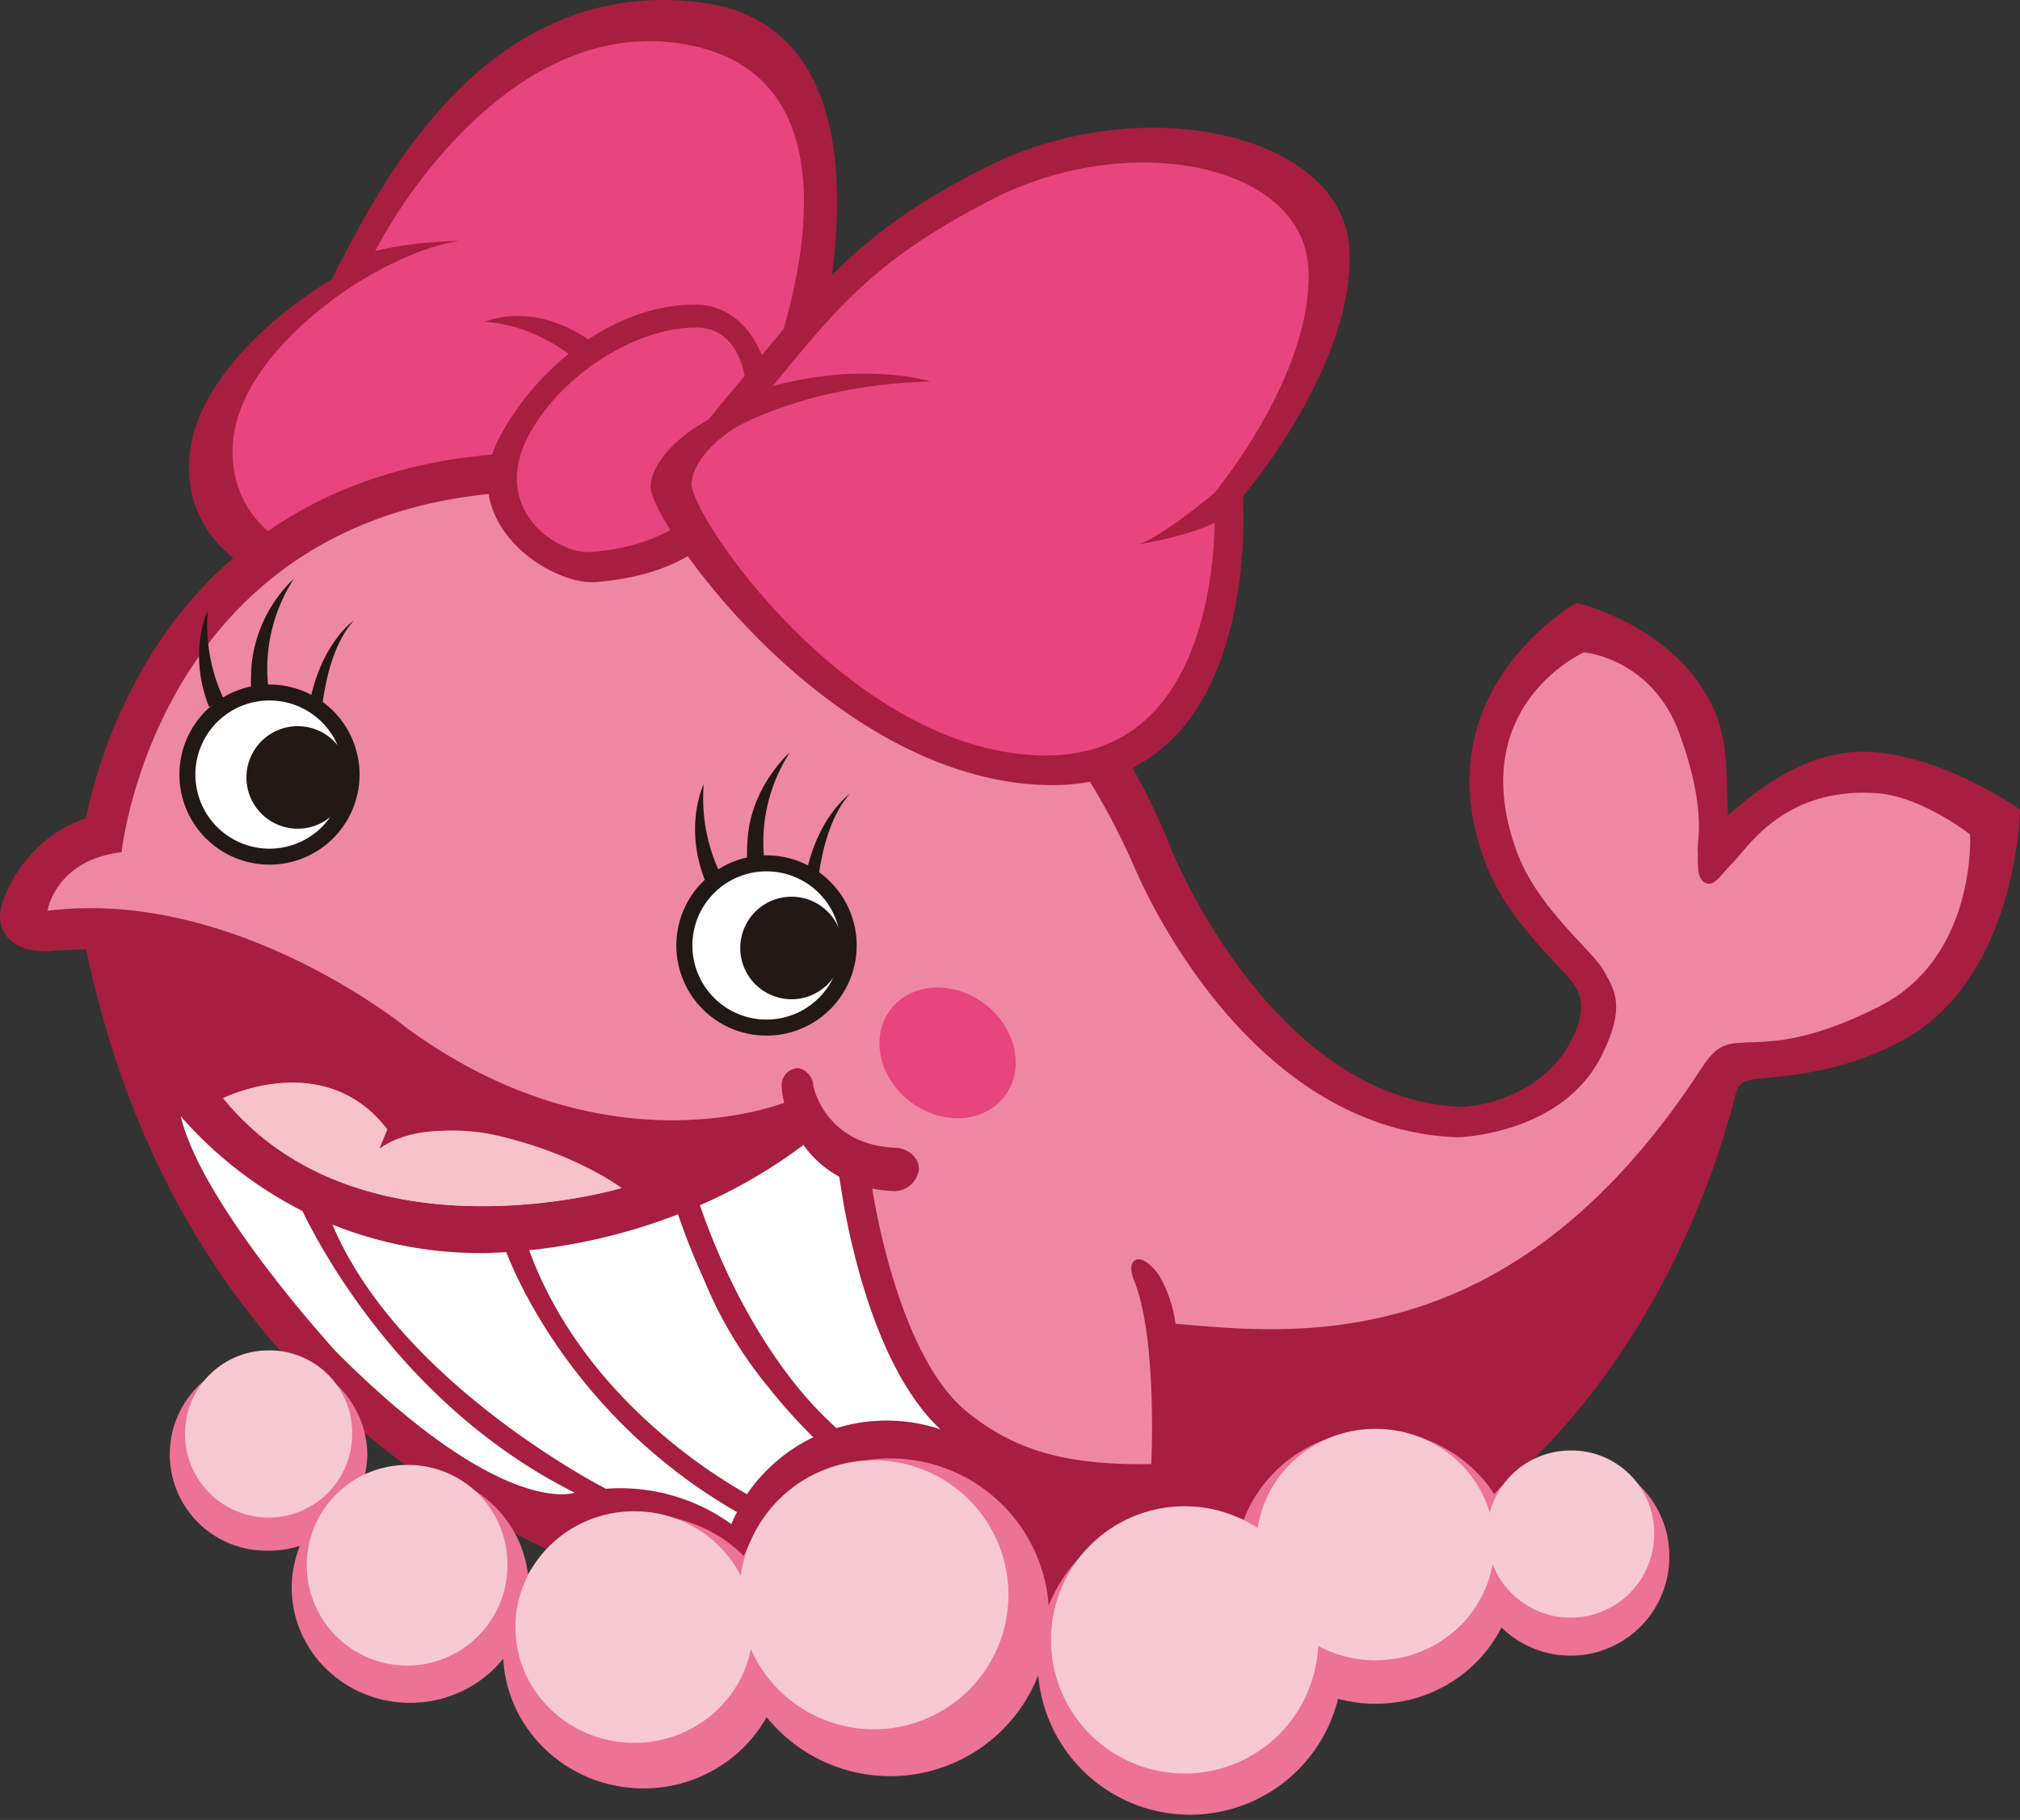 <svg xmlns="http://www.w3.org/2000/svg" xmlns:xlink="http://www.w3.org/1999/xlink" width="787.849" height="709.996" viewBox="0 0 787.849 709.996"><rect x="0" y="0" width="787.849" height="709.996" fill="#333333" stroke="none"/><defs><clipPath id="a"><rect width="787.849" height="709.997" fill="none"/></clipPath></defs><g clip-path="url(#a)"><path d="M272.981.91c-78.943-9.825-119.561,62.328-137.7,96.57-3.754,7.078-5.734,11.4-5.734,11.4-15.86,9.347-55.893,38.47-55.838,73.346S108.4,227.1,108.4,227.1c34.1-22.477,101.055-30.242,101.055-30.242l102.509-33.81s51.3-150.9-38.971-162.141" fill="#a71e41"/><path d="M265.969,17.07C206.383,7.47,161.68,68.078,145.656,99.2c-3.314,6.435-5.056,10.364-5.056,10.364-14,8.5-49.974,34.969-49.925,66.678s30.631,40.8,30.631,40.8c30.094-20.435,89.189-27.5,89.189-27.5l84.586-31.32S352.066,30.948,265.969,17.07" fill="#e8447d"/><path d="M687.657,420.579c12.079-1.127,30.494-2.513,52.7-13.813,46.635-23.739,47.492-90.982,47.492-90.982s-31.7-22.359-61.067-22.517c-23.279-.124-42.66,15.951-52.725,24.712-1.007-7.794.476-24.56-4.015-37.2-12.755-35.912-55.177-45.577-55.177-45.577s-61.945,34.672-34.9,102.938c7.027,17.737,21.681,32.156,30.364,41.627,4.5,4.91,10.493,11.186,2.3,26.566-10.851,20.372-33.821,25.4-43.165,25.445-73.386-3.111-112.331-99.72-112.7-100.634C398.592,185.92,258.4,178.811,248.655,177.97a287.512,287.512,0,0,0-35.756-1.5c-85.157,0-130.075,41.5-152.764,76.99a200.618,200.618,0,0,0-26.656,65.775C12.5,326.14,1.6,345.944.081,356.026c-.733,6.336,3.32,15.917,19.8,15.03,4.257-.533,9.153-.476,13.693-.729C91.306,644.4,371.914,643.255,371.914,643.255c232.491,17.337,291.689-167.161,304-212.409,1.946-7.162,1.2-9.269,11.74-10.265" fill="#a71e41"/><path d="M442.722,338.949C382.081,198.836,247.009,193.86,247.009,193.86,64.174,171,47.422,332.471,47.422,332.471c-25.9,3.058-28.891,22.847-28.891,22.847,73.076-9.145,140.1,45.7,140.1,45.7,72.465,52.98,136.824,32.974,147.233,29.2a35.35,35.35,0,0,1-.975-6.126,6.688,6.688,0,0,1,5.774-7.356c2.568-.335,6.286,2.819,6.53,6.53.147,1.9,5.424,23.433,32.123,24.489,4.664.19,9.241,3.792,9.058,8.447a9.644,9.644,0,0,1-9.389,8.454h-.341a55.848,55.848,0,0,1-8.464-.975c1.685,10.552,11.666,66.632,37.075,87.173,18.9,15.287,39.007,20.8,71.762,20.309.036-.421,2.427-49.118-6.7-71.646-1.169-2.882-2.048-6.918.843-8.087s7.72,3.916,9.206,6.646a50.047,50.047,0,0,1,6.09,18.327c45.99,4,129.774,13.762,203.035-96.446,3.478-5.231,6.212-9.9,10.6-11.8,9.269-4.032,23.138,3.678,61.035-15.609s35.263-67,35.263-67-18.963-14.939-36.537-16.119c-35.921-2.4-50,21.084-56.011,27.118-4.213,4.238-6.836,8.7-9.717,8.19-5.1-.893-3.682-9.629-3.975-13.21s3.634-15.643-7.11-45.291S617.721,254.5,617.721,254.5s-46.807,20.945-26.18,77.611c8,21.982,29.351,38.484,33.757,46.268s8.936,14.114-.552,33.283c-15.43,31.177-56.3,32.019-56.3,32.019-78.5-2.814-119.61-90.615-125.725-104.744" fill="#ee87a3"/><path d="M232.388,227.1c-17.174,1.426-56.168-23.08-36.982-57.637,16.092-29.02,46.3-50.9,75.935-50.62s35.047,45.476,26.427,58.983-12.934,44.912-65.381,49.266" fill="#a71e41"/><path d="M230.8,215.351c-13.581,1.179-39.814-16.877-24.647-45.442,12.745-23.972,42.167-42.354,65.589-42.131s22.165,37.88,15.346,49.057-14.832,34.916-56.289,38.516" fill="#e8447d"/><path d="M385.665,64.686c-54.728,27.1-69.28,51.562-100.166,87.874-3.147,3.691-6.219,7.4-9.136,11.123,0,0-1.426.733-3.562,2.069-6.109,3.832-18.045,12.679-19.079,23.686-1.228,12.868,69.074,114.625,154.223,116.837,67.487,1.772,76.257-69.981,77-99.85.19-7.828-.169-12.785-.169-12.785s43.989-51.328,41.537-96.375S445.965,34.823,385.66,64.681" fill="#a71e41"/><path d="M387.313,77.588c-48.3,24.638-62.282,44.376-89.545,77.384-2.776,3.356-5.477,6.741-8.06,10.111,0,0-1.264.659-3.141,1.883-5.4,3.478-15.932,11.519-16.84,21.527-1.085,11.7,60.959,104.2,136.114,106.218,59.569,1.605,67.308-63.618,67.955-90.773.177-7.112-.141-11.618-.141-11.618s38.832-46.67,36.654-87.615S440.534,50.441,387.3,77.583" fill="#e8447d"/><path d="M319.487,340.3c1.657-10.84,5.052-22.883,11.969-30.565-.338.237-11.246,8.01-16.3,27.9a35.008,35.008,0,0,0-16.188-3.956c-.352,0-.7.016-1.049.026a64.511,64.511,0,0,1,10.2-40.263c-.241.211-14.841,13.059-16.488,33.3-.218,2.585-.3,5.178-.279,7.771a34.938,34.938,0,0,0-11.219,4.635,68.3,68.3,0,0,1-5.667-33.167l0-.01s-7.86,15.94.419,37.249a35.158,35.158,0,0,0,24.039,60.792h.02A35.162,35.162,0,0,0,319.487,340.3" fill="#221815"/><path d="M331.465,309.719l-.01.012.017-.012Z" fill="#221815"/><path d="M308.122,293.419l-.009.015.011-.01Z" fill="#221815"/><path d="M125.859,273.83c1.585-11.149,4.97-23.831,12.149-31.808-.345.241-11.664,8.311-16.581,29.042a34.96,34.96,0,0,0-16.312-4.021c-.193,0-.384.011-.577.015a64.563,64.563,0,0,1,10.127-41.353,53.764,53.764,0,0,0-16.5,33.311,82.56,82.56,0,0,0-.264,8.771,34.914,34.914,0,0,0-10.924,4.3,68.322,68.322,0,0,1-5.965-33.822v-.01s-7.927,16.064.518,37.5c.38-.211.765-.412,1.15-.611a35.05,35.05,0,0,0-12.7,27.028v.008a35.128,35.128,0,1,0,55.876-28.345" fill="#221815"/><path d="M138.017,242.01l-.01.013.017-.013Z" fill="#221815"/><path d="M87.032,428.422s39.633-19.78,64.016,12.218a15.1,15.1,0,0,0-3.082,7.584s17.621-12.262,47.974-4.767S242.4,463.469,242.4,463.469,140.38,493.963,87.032,428.426" fill="#f7c2ca"/><path d="M70.5,435.486c8.378,35.1,60.71,91.959,60.71,91.959,65.451,65.514,92.929,54.857,92.929,54.857-65.356-32.675-98.184-93.32-106.2-109.9A157.561,157.561,0,0,1,70.5,435.486" fill="#fff"/><path d="M129.671,477.751c26.1,61.987,106.646,103.033,106.646,103.033a74.151,74.151,0,0,1,48.9,13.773c.683-1.586,1.432-3.137,2.229-4.658-62.033-35.7-85.615-90.077-89.986-101.413a154.326,154.326,0,0,1-67.789-10.743" fill="#fff"/><path d="M291.324,582.9A66.344,66.344,0,0,1,317.2,560.68a209.881,209.881,0,0,1-17.529-19.54,163.193,163.193,0,0,1-25.424-42.714c-3.463-7.569-6.762-15.8-9.814-24.706a225.623,225.623,0,0,1-58.048,14.03c19.8,53.864,66.7,84.8,84.944,95.142" fill="#fff"/><path d="M87.032,428.422s39.633-19.78,64.016,12.218l-3.082,7.584s15.241-13.669,50.294-3c0,0,24.318,4.573,44.143,18.245,0,0-102.022,30.494-155.37-35.042" fill="#f7c2ca"/><path d="M143.267,567.393a38.082,38.082,0,0,1-38.549,37.53,37.568,37.568,0,1,1-1.859-75.113q.93-.023,1.859,0a38.086,38.086,0,0,1,38.55,37.583" fill="#ec7296"/><path d="M206.19,619.266c0,24.857-20.747,45.036-46.247,45.036-25.54,0-46.182-20.181-46.182-45.036a45.613,45.613,0,0,1,46.12-45.1h.066c25.5,0,46.247,20.166,46.247,45.1" fill="#ec7296"/><path d="M409.2,630.9a61.979,61.979,0,1,1-62.011-61.947h0A61.979,61.979,0,0,1,409.2,630.9" fill="#ec7296"/><path d="M523.6,648.541a59.435,59.435,0,1,1,0-.055v.055" fill="#ec7296"/><path d="M591.229,611.332c0,29.492-24.489,53.346-54.732,53.346s-54.8-23.859-54.8-53.346c0-29.431,24.585-53.342,54.8-53.342s54.732,23.911,54.732,53.342" fill="#ec7296"/><path d="M651.062,606.493a38.514,38.514,0,1,1-39.4-37.613c.274-.006.548-.01.822-.01a38.034,38.034,0,0,1,38.571,37.489c0,.045,0,.089,0,.134" fill="#ec7296"/><path d="M305.7,644.333c0,29.422-24.495,53.359-54.732,53.359s-54.77-23.937-54.77-53.359c0-29.492,24.539-53.39,54.77-53.39s54.732,23.9,54.732,53.39" fill="#ec7296"/><path d="M298.95,339.929a28.908,28.908,0,1,0,.008,0" fill="#fff"/><path d="M288.712,369.811a20,20,0,1,1,5.861,14.158,20,20,0,0,1-5.861-14.158" fill="#221815"/><path d="M76.2,302.2a28.908,28.908,0,1,1,28.935,28.881H105.1A28.908,28.908,0,0,1,76.2,302.2" fill="#fff"/><path d="M96.115,303.277a20,20,0,1,1,5.857,14.155,20,20,0,0,1-5.857-14.155" fill="#221815"/><path d="M396.146,414.5c0,13.933-11.91,23.534-26.582,21.451s-26.574-15.055-26.557-28.98,11.919-23.511,26.591-21.43,26.566,15.047,26.542,28.959" fill="#e8447d"/><path d="M137.357,558.612a32.611,32.611,0,1,1-33.4-31.8c.26-.007.519-.01.779-.01a32.23,32.23,0,0,1,32.624,31.809" fill="#f7c9d3"/><path d="M197.9,609.682a39.133,39.133,0,1,1-40.077-38.165c.31-.008.621-.012.931-.012A38.679,38.679,0,0,1,197.9,609.682" fill="#f7c9d3"/><path d="M393.31,622.133a52.47,52.47,0,1,1-52.491-52.453,52.47,52.47,0,0,1,52.491,52.453Z" fill="#f7c9d3"/><path d="M514.166,639.759a52.13,52.13,0,1,1,0-.035Z" fill="#f7c9d3"/><path d="M582.824,602.553c0,24.963-20.73,45.16-46.331,45.16s-46.4-20.2-46.4-45.16c0-24.914,20.815-45.154,46.4-45.154s46.331,20.24,46.331,45.154" fill="#f7c9d3"/><path d="M645.161,597.71a32.605,32.605,0,1,1-33.352-31.84q.349-.009.7-.009a32.2,32.2,0,0,1,32.65,31.732c0,.039,0,.078,0,.117" fill="#f7c9d3"/><path d="M293.7,634.757c0,24.908-20.735,45.171-46.331,45.171s-46.361-20.263-46.361-45.171c0-24.963,20.775-45.2,46.361-45.2s46.331,20.238,46.331,45.2" fill="#f7c9d3"/><path d="M328.349,465.555l-1.034-6.5a41.38,41.38,0,0,1-13.956-12.372,200.106,200.106,0,0,1-40.378,23.5c13.271,38.339,31.4,64.279,44.421,78.222,3.122,3.345,6.086,6.227,8.847,8.727a66.066,66.066,0,0,1,40.564.491c-25.858-24.015-35.931-76.192-38.457-92.073" fill="#fff"/><path d="M476.815,202.388c.173-7.11-3.16-10.067-3.16-10.067s-21.251,17.958-30.176,20.136c0,0,22.315-3.507,33.334-10.067" fill="#a71e41"/><path d="M362.841,148.809s-28.716-8.928-68.239,3.792c-2.772,3.356-2.317,9.107-4.889,12.492,0,0-1.264.661-3.141,1.883.225-.139,28.16-16.932,76.272-18.161" fill="#a71e41"/><path d="M140.67,99.623c-3.314,6.433,0,9.939,0,9.939s20.2-13.021,38.474-15.551c0,0-22.26,0-38.474,5.614" fill="#a71e41"/><path d="M189.046,125.6s18.736-.1,37.471,16.252l8.331-5.361c-25.129-20.779-45.8-10.891-45.8-10.891" fill="#a71e41"/></g></svg>